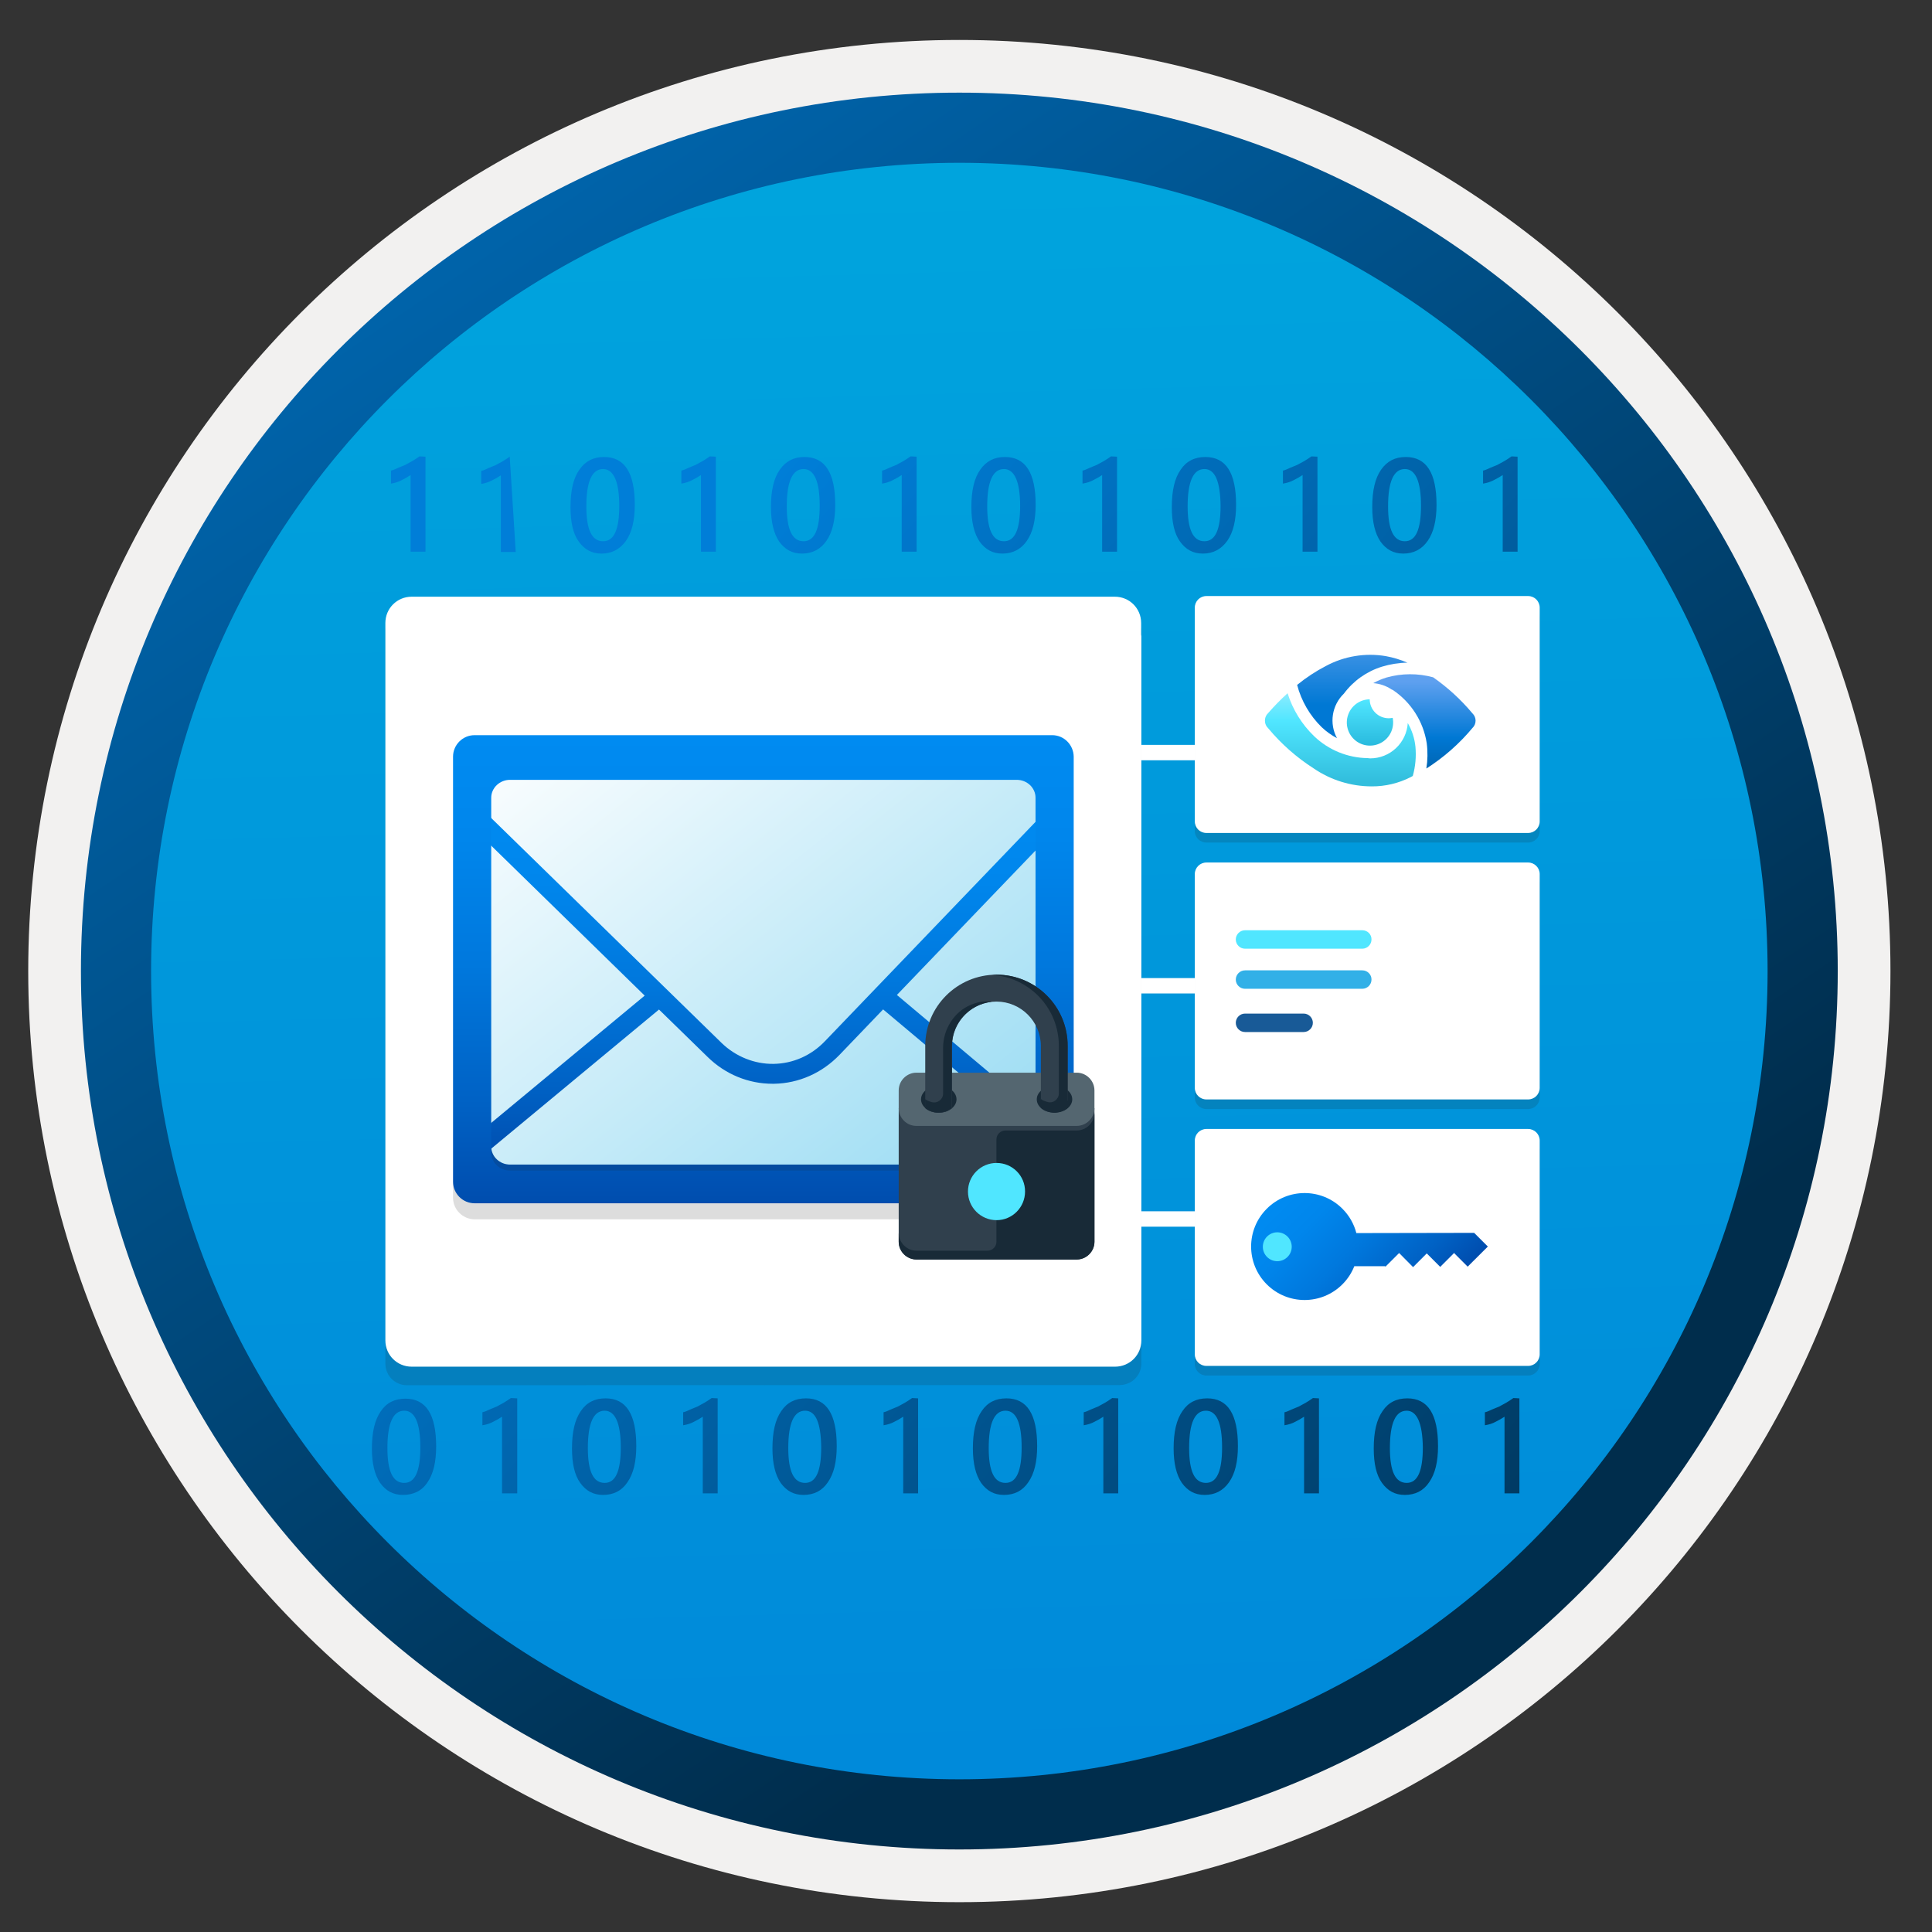 <svg width="103" height="103" viewBox="0 0 103 103" fill="none" xmlns="http://www.w3.org/2000/svg">
<rect x="0" y="0" width="103" height="103" fill="#333333" stroke="none"/>
<path d="M51.145 98.579C25.295 98.579 4.335 77.629 4.335 51.77C4.335 25.91 25.295 4.959 51.145 4.959C76.995 4.959 97.955 25.919 97.955 51.77C97.955 77.62 76.995 98.579 51.145 98.579Z" fill="url(#paint0_linear_903_2879)"/>
<path fill-rule="evenodd" clip-rule="evenodd" d="M97.045 51.77C97.045 77.12 76.495 97.67 51.145 97.67C25.795 97.67 5.245 77.12 5.245 51.77C5.245 26.42 25.795 5.87 51.145 5.87C76.495 5.87 97.045 26.42 97.045 51.77ZM51.145 2.13C78.565 2.13 100.785 24.35 100.785 51.77C100.785 79.19 78.555 101.41 51.145 101.41C23.725 101.41 1.505 79.18 1.505 51.77C1.505 24.35 23.725 2.13 51.145 2.13Z" fill="#F2F1F0"/>
<path fill-rule="evenodd" clip-rule="evenodd" d="M94.235 51.77C94.235 75.57 74.945 94.859 51.145 94.859C27.345 94.859 8.055 75.57 8.055 51.77C8.055 27.97 27.345 8.679 51.145 8.679C74.945 8.679 94.235 27.97 94.235 51.77ZM51.145 4.939C77.005 4.939 97.975 25.91 97.975 51.77C97.975 77.629 77.005 98.6 51.145 98.6C25.285 98.6 4.315 77.629 4.315 51.77C4.315 25.91 25.275 4.939 51.145 4.939Z" fill="url(#paint1_linear_903_2879)"/>
<path d="M22.684 24.347V29.412H21.89V25.326C21.738 25.428 21.587 25.512 21.418 25.597C21.266 25.681 21.063 25.749 20.844 25.782V25.09C20.996 25.056 21.114 24.989 21.232 24.938C21.35 24.888 21.468 24.837 21.603 24.786C21.738 24.719 21.84 24.651 21.975 24.584C22.11 24.499 22.228 24.432 22.363 24.331L22.684 24.347ZM27.495 29.429H26.701V25.343C26.549 25.445 26.398 25.529 26.229 25.613C26.06 25.698 25.874 25.765 25.655 25.799V25.107C25.807 25.073 25.925 25.006 26.043 24.955C26.161 24.904 26.279 24.854 26.415 24.803C26.549 24.736 26.651 24.668 26.786 24.601C26.921 24.516 27.039 24.449 27.174 24.347L27.495 29.429ZM32.07 29.513C31.546 29.513 31.158 29.294 30.854 28.872C30.55 28.45 30.415 27.842 30.415 27.032C30.415 26.154 30.567 25.495 30.888 25.04C31.209 24.584 31.631 24.364 32.205 24.364C33.302 24.364 33.842 25.208 33.842 26.913C33.842 27.741 33.69 28.382 33.369 28.838C33.049 29.277 32.627 29.513 32.07 29.513ZM32.154 25.006C31.563 25.006 31.259 25.664 31.259 26.998C31.259 28.23 31.546 28.855 32.154 28.855C32.745 28.855 33.015 28.213 33.015 26.964C33.015 25.681 32.711 25.006 32.154 25.006ZM38.164 24.347V29.412H37.37V25.326C37.218 25.428 37.066 25.512 36.898 25.597C36.746 25.681 36.543 25.749 36.324 25.782V25.09C36.475 25.056 36.594 24.989 36.712 24.938C36.83 24.888 36.948 24.837 37.083 24.786C37.218 24.719 37.32 24.651 37.455 24.584C37.59 24.499 37.708 24.432 37.843 24.331L38.164 24.347ZM42.755 29.513C42.232 29.513 41.844 29.294 41.54 28.872C41.253 28.45 41.101 27.842 41.101 27.032C41.101 26.154 41.253 25.495 41.574 25.04C41.894 24.584 42.316 24.364 42.89 24.364C43.987 24.364 44.528 25.208 44.528 26.913C44.528 27.741 44.376 28.382 44.055 28.838C43.751 29.277 43.312 29.513 42.755 29.513ZM42.84 25.006C42.249 25.006 41.945 25.664 41.945 26.998C41.945 28.23 42.232 28.855 42.84 28.855C43.431 28.855 43.701 28.213 43.701 26.964C43.701 25.681 43.414 25.006 42.84 25.006ZM48.866 24.347V29.412H48.073V25.326C47.921 25.428 47.769 25.512 47.6 25.597C47.448 25.681 47.246 25.749 47.026 25.782V25.09C47.178 25.056 47.296 24.989 47.414 24.938C47.532 24.888 47.651 24.837 47.786 24.786C47.921 24.719 48.022 24.651 48.157 24.584C48.292 24.499 48.41 24.432 48.545 24.331L48.866 24.347ZM53.441 29.513C52.917 29.513 52.529 29.294 52.225 28.872C51.938 28.45 51.786 27.842 51.786 27.032C51.786 26.154 51.938 25.495 52.259 25.04C52.58 24.584 53.002 24.364 53.576 24.364C54.673 24.364 55.213 25.208 55.213 26.913C55.213 27.741 55.061 28.382 54.741 28.838C54.437 29.277 53.998 29.513 53.441 29.513ZM53.525 25.006C52.934 25.006 52.631 25.664 52.631 26.998C52.631 28.23 52.918 28.855 53.525 28.855C54.116 28.855 54.386 28.213 54.386 26.964C54.386 25.681 54.082 25.006 53.525 25.006ZM59.552 24.347V29.412H58.758V25.326C58.606 25.428 58.455 25.512 58.286 25.597C58.134 25.681 57.931 25.749 57.712 25.782V25.09C57.864 25.056 57.982 24.989 58.1 24.938C58.218 24.888 58.336 24.837 58.471 24.786C58.606 24.719 58.708 24.651 58.843 24.584C58.978 24.499 59.096 24.432 59.231 24.331L59.552 24.347ZM64.126 29.513C63.603 29.513 63.215 29.294 62.911 28.872C62.607 28.45 62.472 27.842 62.472 27.032C62.472 26.154 62.624 25.495 62.945 25.04C63.249 24.584 63.688 24.364 64.261 24.364C65.359 24.364 65.899 25.208 65.899 26.913C65.899 27.741 65.747 28.382 65.426 28.838C65.106 29.277 64.684 29.513 64.126 29.513ZM64.211 25.006C63.62 25.006 63.316 25.664 63.316 26.998C63.316 28.23 63.603 28.855 64.211 28.855C64.802 28.855 65.072 28.213 65.072 26.964C65.055 25.681 64.785 25.006 64.211 25.006ZM70.237 24.347V29.412H69.444V25.326C69.292 25.428 69.14 25.512 68.971 25.597C68.819 25.681 68.617 25.749 68.397 25.782V25.09C68.549 25.056 68.668 24.989 68.786 24.938C68.921 24.888 69.022 24.837 69.157 24.786C69.292 24.719 69.393 24.651 69.528 24.584C69.663 24.499 69.782 24.432 69.917 24.331L70.237 24.347ZM74.812 29.513C74.289 29.513 73.901 29.294 73.597 28.872C73.31 28.45 73.158 27.842 73.158 27.032C73.158 26.154 73.31 25.495 73.63 25.04C73.951 24.584 74.373 24.364 74.947 24.364C76.044 24.364 76.585 25.208 76.585 26.913C76.585 27.741 76.433 28.382 76.112 28.838C75.808 29.277 75.369 29.513 74.812 29.513ZM74.897 25.006C74.306 25.006 74.002 25.664 74.002 26.998C74.002 28.23 74.289 28.855 74.897 28.855C75.487 28.855 75.757 28.213 75.757 26.964C75.757 25.681 75.471 25.006 74.897 25.006ZM80.906 24.347V29.412H80.113V25.326C79.961 25.428 79.809 25.512 79.64 25.597C79.488 25.681 79.286 25.749 79.066 25.782V25.09C79.218 25.056 79.336 24.989 79.454 24.938C79.589 24.888 79.691 24.837 79.826 24.786C79.961 24.719 80.062 24.651 80.197 24.584C80.332 24.499 80.45 24.432 80.585 24.331L80.906 24.347Z" fill="url(#paint2_linear_903_2879)"/>
<path d="M21.481 79.698C20.958 79.698 20.569 79.479 20.266 79.057C19.979 78.635 19.827 78.027 19.827 77.234C19.827 76.356 19.979 75.698 20.299 75.242C20.603 74.786 21.042 74.567 21.616 74.567C22.713 74.567 23.253 75.411 23.253 77.116C23.253 77.943 23.102 78.584 22.781 79.04C22.477 79.496 22.021 79.698 21.481 79.698ZM21.549 75.208C20.958 75.208 20.654 75.867 20.654 77.2C20.654 78.433 20.941 79.057 21.549 79.057C22.139 79.057 22.409 78.416 22.409 77.166C22.409 75.867 22.122 75.208 21.549 75.208ZM27.575 74.55V79.614H26.765V75.529C26.613 75.63 26.461 75.715 26.292 75.799C26.14 75.883 25.938 75.951 25.718 75.985V75.293C25.87 75.259 25.988 75.191 26.106 75.141C26.241 75.09 26.343 75.039 26.478 74.989C26.613 74.921 26.714 74.854 26.849 74.786C26.984 74.702 27.102 74.634 27.237 74.533L27.575 74.55ZM32.15 79.698C31.626 79.698 31.238 79.479 30.934 79.057C30.631 78.635 30.495 78.027 30.495 77.217C30.495 76.339 30.647 75.681 30.968 75.225C31.272 74.769 31.711 74.55 32.285 74.55C33.382 74.55 33.922 75.394 33.922 77.099C33.922 77.926 33.77 78.567 33.45 79.023C33.146 79.479 32.707 79.698 32.15 79.698ZM32.234 75.208C31.643 75.208 31.34 75.867 31.34 77.2C31.34 78.433 31.626 79.057 32.234 79.057C32.825 79.057 33.095 78.416 33.095 77.166C33.095 75.867 32.791 75.208 32.234 75.208ZM38.261 74.55V79.614H37.467V75.529C37.315 75.63 37.163 75.715 36.995 75.799C36.843 75.883 36.64 75.951 36.421 75.985V75.293C36.573 75.259 36.691 75.191 36.809 75.141C36.944 75.09 37.045 75.039 37.18 74.989C37.315 74.921 37.417 74.854 37.552 74.786C37.687 74.702 37.805 74.634 37.94 74.533L38.261 74.55ZM42.835 79.698C42.312 79.698 41.924 79.479 41.62 79.057C41.333 78.635 41.181 78.027 41.181 77.217C41.181 76.339 41.333 75.681 41.654 75.225C41.958 74.769 42.397 74.55 42.97 74.55C44.068 74.55 44.608 75.394 44.608 77.099C44.608 77.926 44.456 78.567 44.135 79.023C43.831 79.479 43.392 79.698 42.835 79.698ZM42.92 75.208C42.329 75.208 42.025 75.867 42.025 77.2C42.025 78.433 42.312 79.057 42.92 79.057C43.511 79.057 43.781 78.416 43.781 77.166C43.764 75.867 43.494 75.208 42.92 75.208ZM48.946 74.55V79.614H48.153V75.529C48.001 75.63 47.849 75.715 47.68 75.799C47.528 75.883 47.326 75.951 47.106 75.985V75.293C47.258 75.259 47.376 75.191 47.495 75.141C47.63 75.09 47.731 75.039 47.866 74.989C48.001 74.921 48.102 74.854 48.237 74.786C48.372 74.702 48.49 74.634 48.626 74.533L48.946 74.55ZM53.521 79.698C52.998 79.698 52.609 79.479 52.306 79.057C52.019 78.635 51.867 78.027 51.867 77.217C51.867 76.339 52.019 75.681 52.339 75.225C52.643 74.769 53.082 74.55 53.656 74.55C54.753 74.55 55.294 75.394 55.294 77.099C55.294 77.926 55.142 78.567 54.821 79.023C54.517 79.479 54.078 79.698 53.521 79.698ZM53.605 75.208C53.015 75.208 52.711 75.867 52.711 77.2C52.711 78.433 52.998 79.057 53.605 79.057C54.196 79.057 54.466 78.416 54.466 77.166C54.466 75.867 54.179 75.208 53.605 75.208ZM59.615 74.55V79.614H58.822V75.529C58.67 75.63 58.518 75.715 58.349 75.799C58.197 75.883 57.995 75.951 57.775 75.985V75.293C57.927 75.259 58.045 75.191 58.163 75.141C58.298 75.09 58.4 75.039 58.535 74.989C58.67 74.921 58.771 74.854 58.906 74.786C59.041 74.702 59.159 74.634 59.294 74.533L59.615 74.55ZM64.224 79.698C63.7 79.698 63.312 79.479 63.008 79.057C62.721 78.635 62.569 78.027 62.569 77.217C62.569 76.339 62.721 75.681 63.042 75.225C63.346 74.769 63.785 74.55 64.359 74.55C65.456 74.55 65.996 75.394 65.996 77.099C65.996 77.926 65.844 78.567 65.523 79.023C65.203 79.479 64.764 79.698 64.224 79.698ZM64.291 75.208C63.7 75.208 63.396 75.867 63.396 77.2C63.396 78.433 63.683 79.057 64.291 79.057C64.882 79.057 65.152 78.416 65.152 77.166C65.152 75.867 64.865 75.208 64.291 75.208ZM70.318 74.55V79.614H69.524V75.529C69.372 75.63 69.22 75.715 69.052 75.799C68.9 75.883 68.697 75.951 68.478 75.985V75.293C68.629 75.259 68.748 75.191 68.866 75.141C69.001 75.09 69.102 75.039 69.237 74.989C69.372 74.921 69.474 74.854 69.609 74.786C69.744 74.702 69.862 74.634 69.997 74.533L70.318 74.55ZM74.892 79.698C74.369 79.698 73.981 79.479 73.677 79.057C73.373 78.635 73.238 78.027 73.238 77.217C73.238 76.339 73.39 75.681 73.711 75.225C74.014 74.769 74.453 74.55 75.027 74.55C76.125 74.55 76.665 75.394 76.665 77.099C76.665 77.926 76.513 78.567 76.192 79.023C75.888 79.479 75.449 79.698 74.892 79.698ZM74.994 75.208C74.403 75.208 74.099 75.867 74.099 77.2C74.099 78.433 74.386 79.057 74.994 79.057C75.584 79.057 75.855 78.416 75.855 77.166C75.838 75.867 75.534 75.208 74.994 75.208ZM81.003 74.55V79.614H80.21V75.529C80.058 75.63 79.906 75.715 79.737 75.799C79.585 75.883 79.383 75.951 79.163 75.985V75.293C79.315 75.259 79.433 75.191 79.551 75.141C79.686 75.09 79.788 75.039 79.923 74.989C80.058 74.921 80.159 74.854 80.294 74.786C80.429 74.702 80.547 74.634 80.683 74.533L81.003 74.55Z" fill="url(#paint3_linear_903_2879)"/>
<path fill-rule="evenodd" clip-rule="evenodd" d="M54.836 40.122C54.836 39.895 55.02 39.712 55.246 39.712H66.217V40.532H55.656V64.577H66.2V65.397H55.246C55.02 65.397 54.836 65.213 54.836 64.987V40.122Z" fill="white"/>
<path fill-rule="evenodd" clip-rule="evenodd" d="M54.592 52.144H66.201V52.964H54.592V52.144Z" fill="white"/>
<path opacity="0.15" d="M81.468 46.494H64.315C63.974 46.494 63.698 46.771 63.698 47.111V58.509C63.698 58.849 63.974 59.126 64.315 59.126H81.468C81.808 59.126 82.085 58.849 82.085 58.509V47.111C82.085 46.771 81.808 46.494 81.468 46.494Z" fill="#1F1D20"/>
<path d="M81.468 45.983H64.315C63.974 45.983 63.698 46.259 63.698 46.6V57.997C63.698 58.338 63.974 58.614 64.315 58.614H81.468C81.808 58.614 82.085 58.338 82.085 57.997V46.6C82.085 46.259 81.808 45.983 81.468 45.983Z" fill="white"/>
<path opacity="0.15" d="M81.468 32.288H64.315C63.974 32.288 63.698 32.564 63.698 32.905V44.302C63.698 44.643 63.974 44.919 64.315 44.919H81.468C81.808 44.919 82.085 44.643 82.085 44.302V32.905C82.085 32.564 81.808 32.288 81.468 32.288Z" fill="#1F1D20"/>
<path d="M81.468 31.777H64.315C63.974 31.777 63.698 32.053 63.698 32.394V43.791C63.698 44.132 63.974 44.408 64.315 44.408H81.468C81.808 44.408 82.085 44.132 82.085 43.791V32.394C82.085 32.053 81.808 31.777 81.468 31.777Z" fill="white"/>
<path opacity="0.15" d="M81.468 60.7H64.315C63.974 60.7 63.698 60.977 63.698 61.317V72.715C63.698 73.055 63.974 73.332 64.315 73.332H81.468C81.808 73.332 82.085 73.055 82.085 72.715V61.317C82.085 60.977 81.808 60.7 81.468 60.7Z" fill="#1F1D20"/>
<path d="M81.468 60.189H64.315C63.974 60.189 63.698 60.465 63.698 60.806V72.203C63.698 72.544 63.974 72.82 64.315 72.82H81.468C81.808 72.82 82.085 72.544 82.085 72.203V60.806C82.085 60.465 81.808 60.189 81.468 60.189Z" fill="white"/>
<path opacity="0.15" d="M59.692 73.84C60.337 73.84 60.849 73.328 60.849 72.683V33.502H20.545V72.694C20.545 73.339 21.057 73.851 21.702 73.851L59.692 73.84Z" fill="#1F1D20"/>
<path d="M60.838 33.836V33.214C60.838 32.435 60.215 31.812 59.436 31.812H21.947C21.168 31.812 20.545 32.435 20.545 33.214V33.903V34.537V71.46C20.545 72.238 21.168 72.861 21.947 72.861H59.447C60.226 72.861 60.849 72.238 60.849 71.46V33.914C60.849 33.881 60.838 33.87 60.838 33.836Z" fill="white"/>
<path d="M54.974 40.989H26.421C25.835 40.989 25.361 41.441 25.361 41.992V61.663C25.361 62.214 25.835 62.667 26.421 62.667H54.974C55.56 62.667 56.033 62.214 56.033 61.663V41.999C56.033 41.441 55.553 40.989 54.974 40.989Z" fill="url(#paint4_linear_903_2879)"/>
<path d="M56.966 43.512L56.203 42.777L43.986 55.502C43.252 56.273 42.276 56.704 41.238 56.718C40.234 56.732 39.224 56.336 38.461 55.594L25.927 43.356L25.192 44.112L34.37 53.079L24.478 61.282L25.156 62.095L35.133 53.821L37.733 56.357C38.673 57.276 39.903 57.778 41.188 57.778C41.217 57.778 41.245 57.778 41.266 57.778C42.587 57.756 43.824 57.205 44.757 56.237L47.081 53.814L55.369 60.773L56.048 59.961L47.816 53.044L56.966 43.512Z" fill="url(#paint5_linear_903_2879)"/>
<path d="M56.097 39.194H25.297C24.669 39.194 24.153 39.71 24.153 40.339V63.006C24.153 63.635 24.669 64.15 25.297 64.15H56.097C56.726 64.15 57.242 63.635 57.242 63.006V40.339C57.234 39.71 56.726 39.194 56.097 39.194ZM55.207 61.133C55.207 61.656 54.754 62.087 54.203 62.087H27.191C26.64 62.087 26.188 61.656 26.188 61.133V42.529C26.188 42.007 26.64 41.575 27.191 41.575H54.203C54.754 41.575 55.207 41.999 55.207 42.529V61.133V61.133Z" fill="url(#paint6_linear_903_2879)"/>
<path opacity="0.15" d="M56.097 64.15H25.297C24.669 64.15 24.153 63.635 24.153 63.006V63.861C24.153 64.482 24.669 64.998 25.297 65.005H56.097C56.726 65.005 57.242 64.489 57.242 63.861V63.006C57.234 63.635 56.726 64.15 56.097 64.15Z" fill="#1F1D20"/>
<path opacity="0.15" d="M54.203 62.088H27.191C26.64 62.088 26.188 61.657 26.188 61.134V61.452C26.188 61.975 26.64 62.406 27.191 62.406H54.203C54.755 62.406 55.207 61.975 55.207 61.452V61.134C55.207 61.664 54.755 62.088 54.203 62.088Z" fill="#1F1D20"/>
<path fill-rule="evenodd" clip-rule="evenodd" d="M58.348 66.201C58.348 66.723 57.917 67.147 57.402 67.147H48.858C48.343 67.147 47.912 66.723 47.912 66.201V59.079H58.348V66.201Z" fill="#30404D"/>
<path fill-rule="evenodd" clip-rule="evenodd" d="M58.348 59.079C58.348 59.6 57.917 60.025 57.402 60.025H48.858C48.343 60.031 47.912 59.6 47.912 59.079V58.133C47.912 57.612 48.343 57.187 48.858 57.187H57.402C57.924 57.187 58.348 57.618 58.348 58.133V59.079Z" fill="#546670"/>
<path fill-rule="evenodd" clip-rule="evenodd" d="M57.402 60.269H53.6C53.342 60.269 53.123 60.481 53.123 60.745V66.201C53.123 66.459 52.911 66.677 52.647 66.677H48.858C48.343 66.677 47.912 66.246 47.912 65.725V66.201C47.912 66.722 48.343 67.147 48.858 67.147H57.402C57.924 67.147 58.348 66.716 58.348 66.201V59.316C58.348 59.838 57.924 60.269 57.402 60.269Z" fill="#182A37"/>
<path fill-rule="evenodd" clip-rule="evenodd" d="M53.13 62C52.287 62 51.605 62.682 51.605 63.525C51.605 64.368 52.287 65.05 53.13 65.05C53.973 65.05 54.648 64.361 54.648 63.525C54.655 62.682 53.973 62 53.13 62Z" fill="#50E6FF"/>
<path fill-rule="evenodd" clip-rule="evenodd" d="M50.994 58.608C50.994 59.001 50.569 59.323 50.048 59.323C49.527 59.323 49.102 59.001 49.102 58.608C49.102 58.216 49.527 57.894 50.048 57.894C50.569 57.894 50.994 58.21 50.994 58.608Z" fill="#182A37"/>
<path fill-rule="evenodd" clip-rule="evenodd" d="M57.164 58.609C57.164 59.001 56.739 59.323 56.218 59.323C55.697 59.323 55.273 59.008 55.273 58.609C55.273 58.216 55.697 57.894 56.218 57.894C56.739 57.888 57.164 58.21 57.164 58.609Z" fill="#182A37"/>
<path fill-rule="evenodd" clip-rule="evenodd" d="M53.13 51.962C51.032 51.962 49.327 53.661 49.327 55.765V59.078C49.501 59.226 49.752 59.323 50.041 59.323C50.331 59.323 50.575 59.226 50.756 59.078V55.765C50.756 54.459 51.824 53.397 53.123 53.397C54.43 53.397 55.491 54.465 55.491 55.765V58.609C55.491 58.866 55.807 59.085 56.206 59.085C56.598 59.085 56.92 58.873 56.92 58.609V55.765C56.926 53.661 55.221 51.962 53.13 51.962Z" fill="#30404D"/>
<path fill-rule="evenodd" clip-rule="evenodd" d="M51.766 53.564C50.852 53.95 50.279 54.877 50.279 55.868V58.3C50.279 58.609 49.983 58.84 49.681 58.757C49.533 58.718 49.404 58.667 49.321 58.596V59.072C49.495 59.22 49.745 59.316 50.035 59.316C50.112 59.316 50.196 59.31 50.273 59.291C50.318 59.284 50.363 59.271 50.415 59.258C50.434 59.252 50.46 59.246 50.479 59.233C50.511 59.22 50.543 59.207 50.569 59.188C50.582 59.181 50.601 59.175 50.614 59.162C50.659 59.136 50.698 59.104 50.743 59.078V55.771C50.743 54.542 51.682 53.526 52.879 53.41C52.538 53.358 52.158 53.403 51.766 53.564Z" fill="#182A37"/>
<path fill-rule="evenodd" clip-rule="evenodd" d="M53.13 51.962C53.053 51.962 52.969 51.968 52.892 51.975C54.88 52.103 56.45 53.744 56.45 55.758V58.293C56.45 58.602 56.154 58.834 55.852 58.75C55.704 58.712 55.575 58.66 55.492 58.589V59.066C55.665 59.214 55.923 59.31 56.206 59.31C56.489 59.31 56.74 59.214 56.92 59.066V55.758C56.926 53.661 55.221 51.962 53.13 51.962Z" fill="#182A37"/>
<path d="M74.035 38.292C73.767 38.292 73.51 38.186 73.32 37.996C73.13 37.807 73.024 37.55 73.023 37.282C72.769 37.285 72.522 37.366 72.316 37.514C72.109 37.663 71.954 37.871 71.871 38.112C71.787 38.352 71.78 38.612 71.85 38.856C71.92 39.101 72.064 39.318 72.261 39.477C72.459 39.637 72.701 39.732 72.955 39.748C73.209 39.765 73.462 39.703 73.679 39.571C73.896 39.439 74.067 39.243 74.169 39.01C74.27 38.777 74.298 38.519 74.247 38.269C74.177 38.284 74.106 38.292 74.035 38.292Z" fill="url(#paint7_linear_903_2879)"/>
<path d="M75.461 39.81C75.416 39.364 75.276 38.934 75.052 38.547C75.02 39.056 74.796 39.535 74.424 39.885C74.053 40.235 73.562 40.43 73.051 40.431C73.003 40.431 72.959 40.42 72.912 40.417C71.851 40.403 70.835 39.988 70.067 39.256C69.407 38.622 68.918 37.832 68.644 36.958C68.283 37.286 67.941 37.635 67.62 38.003C67.562 38.056 67.516 38.12 67.485 38.192C67.453 38.264 67.437 38.341 67.437 38.419C67.437 38.498 67.453 38.575 67.485 38.647C67.516 38.719 67.562 38.783 67.62 38.836C68.31 39.664 69.124 40.381 70.032 40.963C70.945 41.589 72.026 41.924 73.133 41.924C73.853 41.928 74.563 41.759 75.203 41.432C75.244 41.413 75.279 41.388 75.319 41.369C75.461 40.862 75.509 40.334 75.461 39.81V39.81Z" fill="url(#paint8_linear_903_2879)"/>
<path d="M71.278 39.354C71.071 38.972 70.995 38.533 71.062 38.104C71.128 37.675 71.334 37.279 71.647 36.978C72.153 36.297 72.862 35.795 73.672 35.543C74.113 35.408 74.572 35.336 75.033 35.329C74.662 35.168 74.273 35.05 73.875 34.979C72.784 34.796 71.662 34.981 70.688 35.505C70.143 35.788 69.629 36.126 69.153 36.515C69.378 37.371 69.831 38.151 70.464 38.77C70.708 39 70.982 39.197 71.278 39.354V39.354Z" fill="url(#paint9_linear_903_2879)"/>
<path d="M78.499 38.03C77.889 37.3 77.185 36.654 76.405 36.109C75.589 35.886 74.728 35.891 73.915 36.121C73.67 36.196 73.434 36.296 73.211 36.421C73.56 36.446 73.896 36.561 74.186 36.755C74.212 36.763 74.237 36.774 74.26 36.788C74.74 37.111 75.148 37.529 75.458 38.017C75.769 38.505 75.975 39.052 76.063 39.624C76.121 40.072 76.114 40.526 76.043 40.972C76.967 40.384 77.795 39.657 78.496 38.815C78.55 38.765 78.593 38.704 78.622 38.637C78.652 38.569 78.667 38.497 78.667 38.423C78.668 38.349 78.653 38.277 78.624 38.209C78.595 38.142 78.552 38.081 78.499 38.03V38.03Z" fill="url(#paint10_linear_903_2879)"/>
<path d="M72.631 49.594H66.375C66.103 49.594 65.883 49.819 65.883 50.086C65.883 50.358 66.108 50.578 66.375 50.578H72.626C72.898 50.578 73.118 50.353 73.118 50.086C73.123 49.814 72.903 49.594 72.631 49.594Z" fill="#50E6FF"/>
<path d="M72.631 51.732H66.375C66.103 51.732 65.883 51.957 65.883 52.224C65.883 52.496 66.108 52.715 66.375 52.715H72.626C72.898 52.715 73.118 52.491 73.118 52.224C73.123 51.957 72.903 51.732 72.631 51.732Z" fill="#32B0E7"/>
<path fill-rule="evenodd" clip-rule="evenodd" d="M66.375 54.037H69.501C69.773 54.037 69.992 54.261 69.992 54.529C69.992 54.801 69.768 55.02 69.501 55.02H66.375C66.103 55.02 65.883 54.796 65.883 54.529C65.883 54.261 66.103 54.037 66.375 54.037Z" fill="#185A97"/>
<path d="M72.311 65.739C72.188 65.263 71.94 64.813 71.567 64.44C70.454 63.326 68.65 63.327 67.536 64.44C66.422 65.554 66.422 67.358 67.535 68.472C68.649 69.585 70.453 69.585 71.567 68.471C71.851 68.187 72.062 67.858 72.201 67.506L73.844 67.506L73.865 67.528L74.591 66.802L75.335 67.553L76.064 66.823L76.782 67.541L77.537 66.786L77.549 66.786L77.526 66.809L78.246 67.529L78.591 67.183L78.592 67.184L79.321 66.456L78.591 65.727L72.311 65.739Z" fill="url(#paint11_linear_903_2879)"/>
<path d="M68.64 67.012C68.941 66.712 68.941 66.224 68.64 65.923C68.339 65.622 67.851 65.622 67.551 65.923C67.25 66.224 67.25 66.712 67.55 67.012C67.851 67.313 68.339 67.313 68.64 67.012Z" fill="#50E6FF"/>
<defs>
<linearGradient id="paint0_linear_903_2879" x1="49.371" y1="-13.02" x2="53.353" y2="132.75" gradientUnits="userSpaceOnUse">
<stop stop-color="#00ABDE"/>
<stop offset="1" stop-color="#007ED8"/>
</linearGradient>
<linearGradient id="paint1_linear_903_2879" x1="2.575" y1="-19.853" x2="98.103" y2="121.028" gradientUnits="userSpaceOnUse">
<stop stop-color="#007ED8"/>
<stop offset="0.707" stop-color="#002D4C"/>
</linearGradient>
<linearGradient id="paint2_linear_903_2879" x1="39.999" y1="26.791" x2="124.216" y2="99.66" gradientUnits="userSpaceOnUse">
<stop stop-color="#007ED8"/>
<stop offset="0.707" stop-color="#002D4C"/>
</linearGradient>
<linearGradient id="paint3_linear_903_2879" x1="24.518" y1="44.961" x2="108.735" y2="117.83" gradientUnits="userSpaceOnUse">
<stop stop-color="#007ED8"/>
<stop offset="0.707" stop-color="#002D4C"/>
</linearGradient>
<linearGradient id="paint4_linear_903_2879" x1="24.848" y1="31.97" x2="113.245" y2="142.748" gradientUnits="userSpaceOnUse">
<stop offset="0.043" stop-color="white"/>
<stop offset="0.486" stop-color="#4DC1EA"/>
<stop offset="0.845" stop-color="#0078D4"/>
</linearGradient>
<linearGradient id="paint5_linear_903_2879" x1="40.722" y1="42.777" x2="40.722" y2="62.095" gradientUnits="userSpaceOnUse">
<stop stop-color="#008BF1"/>
<stop offset="0.22" stop-color="#0086EC"/>
<stop offset="0.49" stop-color="#0078DD"/>
<stop offset="0.79" stop-color="#0061C4"/>
<stop offset="1" stop-color="#004DAE"/>
</linearGradient>
<linearGradient id="paint6_linear_903_2879" x1="40.697" y1="39.194" x2="40.697" y2="64.15" gradientUnits="userSpaceOnUse">
<stop stop-color="#008BF1"/>
<stop offset="0.22" stop-color="#0086EC"/>
<stop offset="0.49" stop-color="#0078DD"/>
<stop offset="0.79" stop-color="#0061C4"/>
<stop offset="1" stop-color="#004DAE"/>
</linearGradient>
<linearGradient id="paint7_linear_903_2879" x1="73.037" y1="39.749" x2="73.037" y2="37.281" gradientUnits="userSpaceOnUse">
<stop stop-color="#29BADE"/>
<stop offset="1" stop-color="#50E6FF"/>
</linearGradient>
<linearGradient id="paint8_linear_903_2879" x1="71.458" y1="41.928" x2="71.458" y2="34.907" gradientUnits="userSpaceOnUse">
<stop offset="0.041" stop-color="#32BEDD"/>
<stop offset="0.495" stop-color="#50E6FF"/>
<stop offset="0.92" stop-color="#C3F1FF"/>
</linearGradient>
<linearGradient id="paint9_linear_903_2879" x1="72.093" y1="39.071" x2="72.093" y2="32.961" gradientUnits="userSpaceOnUse">
<stop offset="0.244" stop-color="#0078D4"/>
<stop offset="0.6" stop-color="#2E8CE1"/>
<stop offset="0.933" stop-color="#589EED"/>
</linearGradient>
<linearGradient id="paint10_linear_903_2879" x1="75.939" y1="41.928" x2="75.939" y2="35.418" gradientUnits="userSpaceOnUse">
<stop stop-color="#005BA1"/>
<stop offset="0.399" stop-color="#0078D4"/>
<stop offset="0.857" stop-color="#5EA0EF"/>
</linearGradient>
<linearGradient id="paint11_linear_903_2879" x1="68.97" y1="63.006" x2="75.87" y2="69.906" gradientUnits="userSpaceOnUse">
<stop stop-color="#008BF1"/>
<stop offset="0.22" stop-color="#0086EC"/>
<stop offset="0.49" stop-color="#0078DD"/>
<stop offset="0.79" stop-color="#0061C4"/>
<stop offset="1" stop-color="#004DAE"/>
</linearGradient>
</defs>
</svg>
